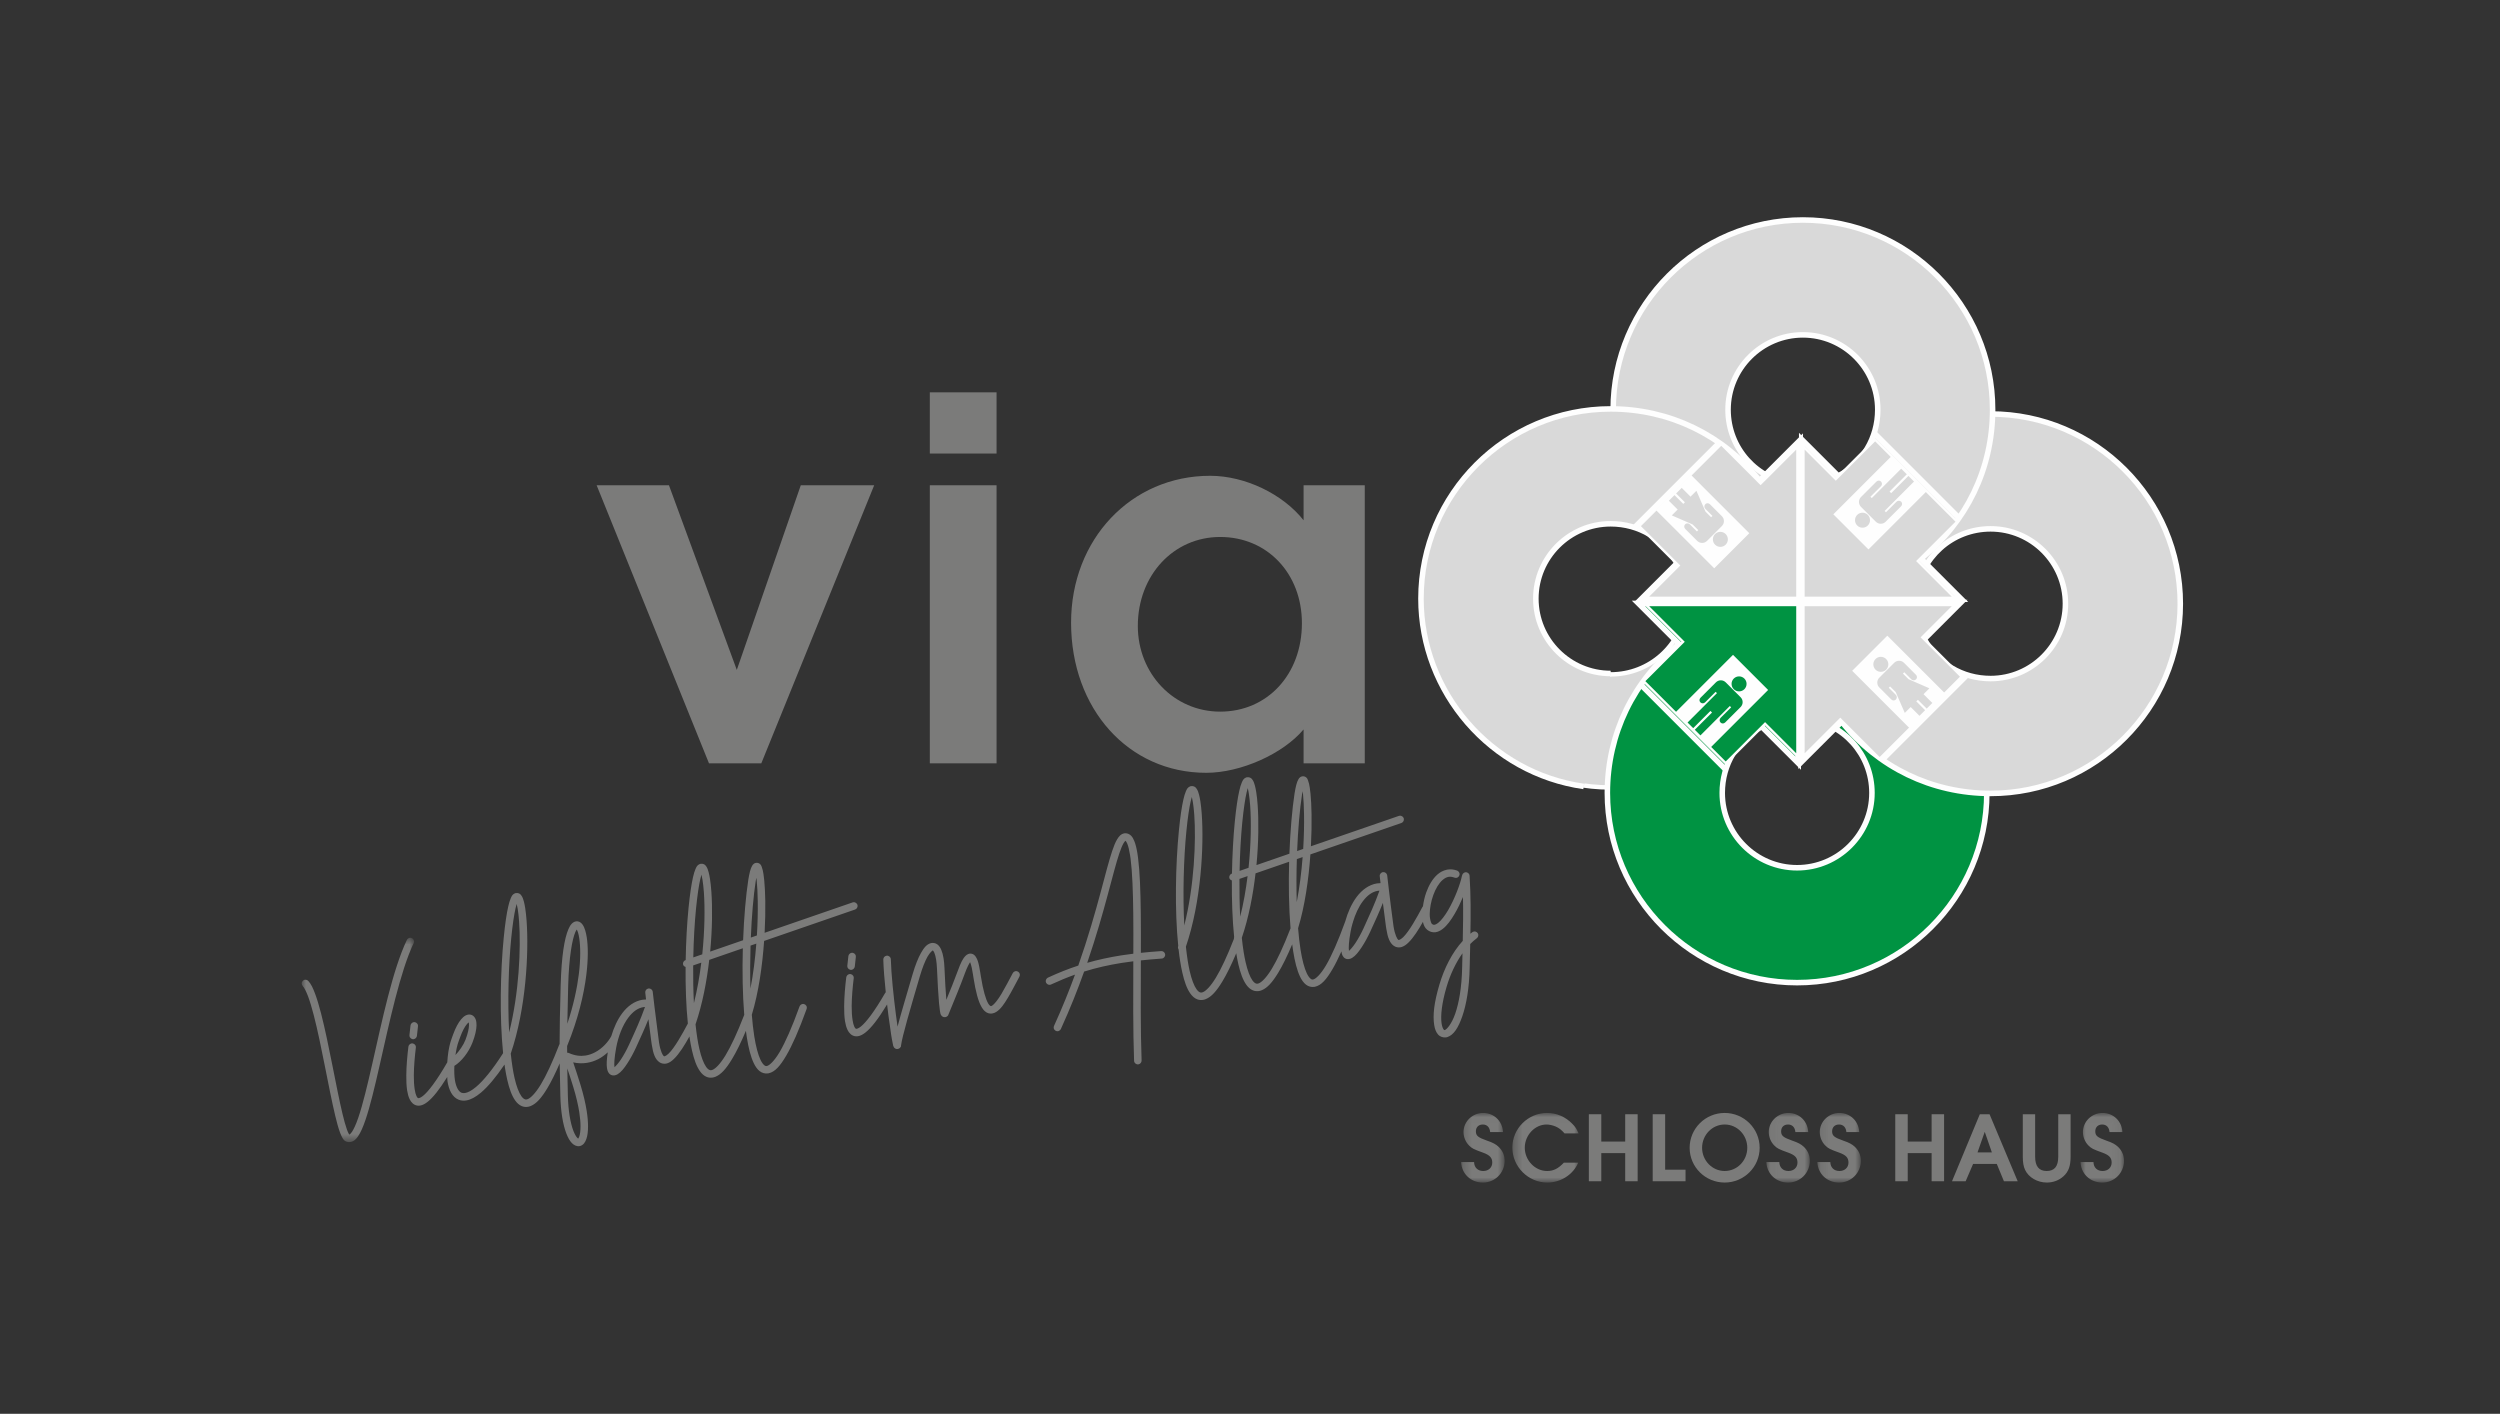 <svg xmlns="http://www.w3.org/2000/svg" xmlns:xlink="http://www.w3.org/1999/xlink" width="290" height="164" viewBox="0 0 290 164">
  <rect x="0" y="0" width="290" height="164" fill="#333333" stroke="none"/>
  <defs>
    <polygon id="a" points=".225 .015 5.27 .015 5.27 8.088 .225 8.088"/>
    <polygon id="c" points="1.314 .015 9.002 .015 9.002 8.088 1.314 8.088"/>
    <polygon id="e" points=".043 .015 5.088 .015 5.088 8.088 .043 8.088"/>
    <polygon id="g" points="1.106 .015 6.151 .015 6.151 8.088 1.106 8.088"/>
    <polygon id="i" points=".897 .015 5.943 .015 5.943 8.088 .897 8.088"/>
    <polygon id="k" points="0 .721 13.03 .721 13.03 24.427 0 24.427"/>
    <polygon id="m" points="0 112.176 218.433 112.176 218.433 0 0 0"/>
  </defs>
  <g fill="none" fill-rule="evenodd" transform="translate(35 25)">
    <path fill="#D9D9D9" d="M151.839,66.346 C163.548,66.346 173.158,57.164 173.717,45.443 L173.739,45.008 L173.302,45.008 L160.99,45.008 L160.615,45.008 L160.575,45.38 C160.109,49.854 156.353,53.229 151.839,53.229 C146.995,53.229 143.051,49.288 143.051,44.441 C143.051,39.598 146.995,35.656 151.839,35.656 C155.185,35.656 158.152,37.452 159.653,40.362 C158.519,41.496 157.385,42.63 156.252,43.764 L155.544,44.472 L156.545,44.472 L173.302,44.472 L173.717,44.472 L173.717,44.056 L173.717,27.299 L173.717,26.296 L173.01,27.005 C171.706,28.309 170.402,29.612 169.1,30.916 C164.915,25.586 158.653,22.537 151.839,22.537 C139.762,22.537 129.937,32.364 129.937,44.441 C129.937,56.52 139.762,66.346 151.839,66.346"/>
    <path stroke="#FEFEFE" stroke-width=".513" d="M151.839,66.346 C163.548,66.346 173.158,57.164 173.717,45.443 L173.739,45.008 L173.302,45.008 L160.99,45.008 L160.615,45.008 L160.575,45.38 C160.109,49.854 156.353,53.229 151.839,53.229 C146.995,53.229 143.051,49.288 143.051,44.441 C143.051,39.598 146.995,35.656 151.839,35.656 C155.185,35.656 158.152,37.452 159.653,40.362 C158.519,41.496 157.385,42.63 156.252,43.764 L155.544,44.472 L156.545,44.472 L173.302,44.472 L173.717,44.472 L173.717,44.056 L173.717,27.299 L173.717,26.296 L173.01,27.005 C171.706,28.309 170.402,29.612 169.1,30.916 C164.915,25.586 158.653,22.537 151.839,22.537 C139.762,22.537 129.937,32.364 129.937,44.441 C129.937,56.52 139.762,66.346 151.839,66.346 Z"/>
    <path fill="#009342" d="M195.469,66.979 C195.469,55.216 186.245,45.56 174.468,44.997 L173.925,44.971 L173.925,45.515 L173.925,57.828 L173.925,58.296 L174.389,58.344 C178.81,58.807 182.146,62.518 182.146,66.979 C182.146,71.768 178.249,75.661 173.462,75.661 C168.675,75.661 164.779,71.768 164.779,66.979 C164.779,63.697 166.526,60.786 169.361,59.294 C170.479,60.409 171.592,61.525 172.71,62.639 L173.595,63.524 L173.595,62.274 L173.595,45.515 L173.595,44.997 L173.075,44.997 L156.318,44.997 L155.065,44.997 L155.951,45.882 C157.226,47.158 158.502,48.435 159.78,49.711 C154.479,53.914 151.454,60.172 151.454,66.979 C151.454,79.115 161.328,88.986 173.462,88.986 C185.596,88.986 195.469,79.115 195.469,66.979"/>
    <path stroke="#FEFEFE" stroke-width=".642" d="M195.469,66.979 C195.469,55.216 186.245,45.56 174.468,44.997 L173.925,44.971 L173.925,45.515 L173.925,57.828 L173.925,58.296 L174.389,58.344 C178.81,58.807 182.146,62.518 182.146,66.979 C182.146,71.768 178.249,75.661 173.462,75.661 C168.675,75.661 164.779,71.768 164.779,66.979 C164.779,63.697 166.526,60.786 169.361,59.294 C170.479,60.409 171.592,61.525 172.71,62.639 L173.595,63.524 L173.595,62.274 L173.595,45.515 L173.595,44.997 L173.075,44.997 L156.318,44.997 L155.065,44.997 L155.951,45.882 C157.226,47.158 158.502,48.435 159.78,49.711 C154.479,53.914 151.454,60.172 151.454,66.979 C151.454,79.115 161.328,88.986 173.462,88.986 C185.596,88.986 195.469,79.115 195.469,66.979 Z"/>
    <path fill="#D9D9D9" d="M195.906,23.023 C184.143,23.023 174.487,32.248 173.924,44.025 L173.898,44.568 L174.442,44.568 L186.755,44.568 L187.223,44.568 L187.271,44.104 C187.732,39.681 191.446,36.347 195.906,36.347 C200.694,36.347 204.59,40.243 204.59,45.031 C204.59,49.817 200.694,53.713 195.906,53.713 C192.624,53.713 189.712,51.966 188.221,49.13 L191.566,45.783 L192.451,44.898 L191.2,44.898 L174.442,44.898 L173.924,44.898 L173.924,45.416 L173.924,62.176 L173.924,63.427 L174.809,62.54 C176.085,61.265 177.361,59.989 178.636,58.713 C182.84,64.012 189.101,67.037 195.906,67.037 C208.042,67.037 217.913,57.165 217.913,45.031 C217.913,32.895 208.042,23.023 195.906,23.023"/>
    <path stroke="#FEFEFE" stroke-width=".642" d="M195.906,23.023 C184.143,23.023 174.487,32.248 173.924,44.025 L173.898,44.568 L174.442,44.568 L186.755,44.568 L187.223,44.568 L187.271,44.104 C187.732,39.681 191.446,36.347 195.906,36.347 C200.694,36.347 204.59,40.243 204.59,45.031 C204.59,49.817 200.694,53.713 195.906,53.713 C192.624,53.713 189.712,51.966 188.221,49.13 L191.566,45.783 L192.451,44.898 L191.2,44.898 L174.442,44.898 L173.924,44.898 L173.924,45.416 L173.924,62.176 L173.924,63.427 L174.809,62.54 C176.085,61.265 177.361,59.989 178.636,58.713 C182.84,64.012 189.101,67.037 195.906,67.037 C208.042,67.037 217.913,57.165 217.913,45.031 C217.913,32.895 208.042,23.023 195.906,23.023 Z"/>
    <path fill="#D9D9D9" d="M152.129,22.528 C152.129,34.291 161.354,43.947 173.129,44.51 L173.674,44.536 L173.674,43.99 L173.674,31.679 L173.674,31.211 L173.21,31.163 C168.787,30.7 165.453,26.987 165.453,22.528 C165.453,17.739 169.348,13.844 174.135,13.844 C178.922,13.844 182.819,17.739 182.819,22.528 C182.819,25.81 181.071,28.721 178.236,30.213 C177.12,29.098 176.005,27.982 174.889,26.866 L174.001,25.981 L174.001,27.233 L174.001,43.99 L174.001,44.51 L174.522,44.51 L191.28,44.51 L192.533,44.51 L191.646,43.625 L187.817,39.796 C193.118,35.593 196.143,29.333 196.143,22.528 C196.143,10.392 186.269,0.519 174.135,0.519 C162.001,0.519 152.129,10.392 152.129,22.528"/>
    <path stroke="#FEFEFE" stroke-width=".642" d="M152.129,22.528 C152.129,34.291 161.354,43.947 173.129,44.51 L173.674,44.536 L173.674,43.99 L173.674,31.679 L173.674,31.211 L173.21,31.163 C168.787,30.7 165.453,26.987 165.453,22.528 C165.453,17.739 169.348,13.844 174.135,13.844 C178.922,13.844 182.819,17.739 182.819,22.528 C182.819,25.81 181.071,28.721 178.236,30.213 C177.12,29.098 176.005,27.982 174.889,26.866 L174.001,25.981 L174.001,27.233 L174.001,43.99 L174.001,44.51 L174.522,44.51 L191.28,44.51 L192.533,44.51 L191.646,43.625 L187.817,39.796 C193.118,35.593 196.143,29.333 196.143,22.528 C196.143,10.392 186.269,0.519 174.135,0.519 C162.001,0.519 152.129,10.392 152.129,22.528 Z"/>
    <g transform="translate(129.412 21.587)">
      <path fill="#D9D9D9" d="M22.426,31.537 C17.638,31.537 13.746,27.642 13.746,22.855 C13.746,18.067 17.638,14.172 22.426,14.172 C25.708,14.172 28.622,15.919 30.113,18.754 L26.768,22.101 L25.881,22.988 L27.133,22.988 L43.892,22.988 L44.412,22.988 L44.412,22.468 L44.412,5.711 L44.412,4.458 L43.523,5.344 C42.247,6.619 40.974,7.895 39.698,9.171 C35.493,3.874 29.233,0.847 22.426,0.847 C10.292,0.847 0.42,10.72 0.42,22.855 C0.42,33.742 8.534,43.108 19.296,44.64"/>
      <path stroke="#FEFEFE" stroke-width=".642" d="M22.426,31.537 C17.638,31.537 13.746,27.642 13.746,22.855 C13.746,18.067 17.638,14.172 22.426,14.172 C25.708,14.172 28.622,15.919 30.113,18.754 L26.768,22.101 L25.881,22.988 L27.133,22.988 L43.892,22.988 L44.412,22.988 L44.412,22.468 L44.412,5.711 L44.412,4.458 L43.523,5.344 C42.247,6.619 40.974,7.895 39.698,9.171 C35.493,3.874 29.233,0.847 22.426,0.847 C10.292,0.847 0.42,10.72 0.42,22.855 C0.42,33.742 8.534,43.108 19.296,44.64"/>
    </g>
    <path fill="#D9D9D9" d="M191.187,45.176 L174.429,45.176 L174.199,45.176 L174.199,45.407 L174.199,62.165 L174.199,62.721 L174.59,62.328 L178.471,58.449 L182.873,62.852 L183.038,63.014 L183.201,62.852 L192.394,53.659 L192.556,53.497 L192.394,53.334 C190.925,51.865 189.458,50.398 187.988,48.931 L191.351,45.569 L191.744,45.176 L191.187,45.176 Z"/>
    <path stroke="#FEFEFE" stroke-width=".285" d="M191.187,45.176 L174.429,45.176 L174.199,45.176 L174.199,45.407 L174.199,62.165 L174.199,62.721 L174.59,62.328 L178.471,58.449 L182.873,62.852 L183.038,63.014 L183.201,62.852 L192.394,53.659 L192.556,53.497 L192.394,53.334 C190.925,51.865 189.458,50.398 187.988,48.931 L191.351,45.569 L191.744,45.176 L191.187,45.176 Z"/>
    <polygon fill="#FEFEFE" points="179.854 52.814 186.56 59.518 190.631 55.443 183.928 48.741"/>
    <polygon fill="#009342" points="173.504 62.165 173.504 45.406 173.504 45.176 173.271 45.176 156.515 45.176 155.957 45.176 156.35 45.569 160.231 49.448 155.826 53.851 155.665 54.015 155.826 54.178 165.021 63.37 165.183 63.533 165.346 63.37 169.749 58.966 173.111 62.328 173.504 62.721"/>
    <polygon stroke="#FEFEFE" stroke-width=".285" points="173.504 62.165 173.504 45.406 173.504 45.176 173.271 45.176 156.515 45.176 155.957 45.176 156.35 45.569 160.231 49.448 155.826 53.851 155.665 54.015 155.826 54.178 165.021 63.37 165.183 63.533 165.346 63.37 169.749 58.966 173.111 62.328 173.504 62.721"/>
    <polygon fill="#FEFEFE" points="166.03 50.963 159.273 57.72 163.348 61.793 170.103 55.036"/>
    <path fill="#D9D9D9" d="M174.197,27.366 L174.197,44.125 L174.197,44.355 L174.43,44.355 L191.186,44.355 L191.744,44.355 L191.351,43.962 C190.058,42.669 188.763,41.375 187.47,40.083 L191.875,35.679 L192.037,35.516 L191.875,35.353 L182.68,26.161 L182.519,25.998 L182.355,26.161 L177.952,30.564 C176.831,29.443 175.713,28.324 174.591,27.203 L174.197,26.81 L174.197,27.366 Z"/>
    <path stroke="#FEFEFE" stroke-width=".285" d="M174.197,27.366 L174.197,44.125 L174.197,44.355 L174.43,44.355 L191.186,44.355 L191.744,44.355 L191.351,43.962 C190.058,42.669 188.763,41.375 187.47,40.083 L191.875,35.679 L192.037,35.516 L191.875,35.353 L182.68,26.161 L182.519,25.998 L182.355,26.161 L177.952,30.564 C176.831,29.443 175.713,28.324 174.591,27.203 L174.197,26.81 L174.197,27.366 Z"/>
    <polygon fill="#FEFEFE" points="181.741 38.733 188.52 31.952 184.449 27.879 177.666 34.66"/>
    <path fill="#D9D9D9" d="M156.514,44.355 L173.273,44.355 L173.502,44.355 L173.502,44.123 L173.502,27.366 L173.502,26.81 L173.111,27.203 C171.817,28.495 170.523,29.789 169.23,31.082 L164.829,26.679 L164.664,26.515 L164.5,26.679 L155.31,35.872 L155.145,36.035 L155.31,36.197 L159.714,40.6 L156.35,43.962 L155.957,44.355 L156.514,44.355 Z"/>
    <path stroke="#FEFEFE" stroke-width=".285" d="M156.514,44.355 L173.273,44.355 L173.502,44.355 L173.502,44.123 L173.502,27.366 L173.502,26.81 L173.111,27.203 C171.817,28.495 170.523,29.789 169.23,31.082 L164.829,26.679 L164.664,26.515 L164.5,26.679 L155.31,35.872 L155.145,36.035 L155.31,36.197 L159.714,40.6 L156.35,43.962 L155.957,44.355 L156.514,44.355 Z"/>
    <polygon fill="#FEFEFE" points="167.92 36.851 161.13 30.06 157.055 34.135 163.846 40.924"/>
    <line x1="154.65" x2="164.344" y1="36.152" y2="26.457" stroke="#FEFEFE" stroke-width=".642"/>
    <line x1="182.444" x2="192.138" y1="25.28" y2="34.975" stroke="#FEFEFE" stroke-width=".642"/>
    <line x1="193.085" x2="183.39" y1="53.387" y2="63.081" stroke="#FEFEFE" stroke-width=".642"/>
    <line x1="165.106" x2="155.413" y1="64.195" y2="54.5" stroke="#FEFEFE" stroke-width=".642"/>
    <path fill="#009342" d="M165.122,58.804 L166.911,57.015 C167.225,56.701 167.225,56.194 166.911,55.88 C166.895,55.864 166.864,55.834 166.864,55.834 L165.229,54.197 L165.183,54.152 C164.869,53.838 164.362,53.838 164.048,54.152 L162.259,55.941 C162.108,56.092 162.094,56.321 162.244,56.473 C162.394,56.624 162.639,56.624 162.792,56.473 L164.014,55.249 L164.167,55.404 L160.757,58.814 L161.411,59.466 L163.41,57.467 L163.595,57.653 L161.597,59.652 L162.249,60.306 L165.659,56.896 L165.814,57.049 L164.59,58.272 C164.439,58.424 164.439,58.669 164.59,58.819 C164.742,58.969 164.971,58.955 165.122,58.804 M167.348,54.946 C167.687,54.607 167.687,54.055 167.348,53.715 C167.008,53.376 166.456,53.376 166.117,53.715 C165.777,54.055 165.777,54.607 166.117,54.946 C166.456,55.286 167.008,55.286 167.348,54.946"/>
    <path fill="#D9D9D9" d="M187.249 53.272L185.863 51.884C185.547 51.57 185.039 51.57 184.726 51.884 184.711 51.9 184.679 51.93 184.679 51.93L183.043 53.567C183.043 53.567 183.012 53.596 182.998 53.612 182.686 53.926 182.686 54.434 182.998 54.747L184.386 56.135C184.536 56.286 184.766 56.3 184.92 56.15 185.069 56 185.069 55.755 184.92 55.603L184.095 54.781 184.25 54.628 184.904 55.281 184.902 55.28 185.955 57.696 186.638 57.015 187.658 58.036 188.312 57.384 187.29 56.362 187.317 56.334 187.446 56.205 187.477 56.176 188.498 57.198 189.15 56.545 188.129 55.524 188.809 54.843 186.397 53.791 185.74 53.136 185.895 52.981 186.717 53.804C186.871 53.955 187.113 53.955 187.264 53.804 187.416 53.652 187.401 53.423 187.249 53.272M183.792 51.447C183.451 51.106 182.901 51.106 182.561 51.447 182.221 51.787 182.221 52.337 182.561 52.679 182.901 53.018 183.451 53.018 183.792 52.679 184.132 52.337 184.132 51.787 183.792 51.447M182.663 30.869L180.874 32.658C180.559 32.972 180.559 33.48 180.874 33.794 180.889 33.81 180.921 33.839 180.921 33.839L182.556 35.476C182.556 35.476 182.586 35.505 182.602 35.522 182.914 35.835 183.424 35.835 183.736 35.522L185.526 33.732C185.675 33.582 185.69 33.352 185.539 33.2 185.391 33.05 185.145 33.05 184.993 33.2L183.771 34.425 183.618 34.27 187.026 30.86 186.374 30.208 184.375 32.207 184.189 32.021 186.188 30.022 185.535 29.368 182.126 32.778 181.969 32.624 183.194 31.401C183.346 31.249 183.346 31.005 183.194 30.855 183.042 30.704 182.814 30.719 182.663 30.869M180.436 34.727C180.096 35.067 180.096 35.619 180.436 35.958 180.777 36.298 181.329 36.298 181.668 35.958 182.008 35.619 182.008 35.067 181.668 34.727 181.329 34.388 180.777 34.388 180.436 34.727M160.489 36.356L161.876 37.744C162.192 38.058 162.698 38.058 163.014 37.744 163.028 37.728 163.059 37.699 163.059 37.699L164.696 36.062C164.696 36.062 164.725 36.033 164.74 36.017 165.054 35.703 165.054 35.195 164.74 34.881L163.353 33.493C163.203 33.343 162.972 33.328 162.82 33.479 162.671 33.629 162.671 33.873 162.82 34.025L163.643 34.847 163.488 35.001 162.834 34.347 162.836 34.349 161.784 31.932 161.1 32.613 160.079 31.592 159.427 32.244 160.45 33.267 160.421 33.294 160.291 33.424 160.262 33.453 159.241 32.43 158.588 33.084 159.609 34.105 158.929 34.786 161.343 35.837 161.999 36.492 161.843 36.648 161.021 35.824C160.869 35.674 160.624 35.674 160.474 35.824 160.324 35.976 160.338 36.206 160.489 36.356M163.947 38.181C164.288 38.522 164.837 38.522 165.178 38.181 165.518 37.841 165.518 37.291 165.178 36.95 164.837 36.61 164.288 36.61 163.947 36.95 163.607 37.291 163.607 37.841 163.947 38.181"/>
    <g transform="translate(134.265 104.088)">
      <mask id="b" fill="white">
        <use xlink:href="#a"/>
      </mask>
      <path fill="#7B7B7A" d="M0.225,5.711 L1.729,5.711 C1.74,6.342 2.159,6.749 2.788,6.749 C3.406,6.749 3.837,6.342 3.837,5.769 C3.837,5.222 3.558,4.908 2.788,4.627 C1.659,4.219 1.483,4.127 1.156,3.8 C0.749,3.404 0.504,2.81 0.504,2.228 C0.504,1.016 1.53,0.015 2.777,0.015 C4.045,0.015 5.014,0.958 5.084,2.228 L3.592,2.228 C3.546,1.681 3.23,1.354 2.742,1.354 C2.253,1.354 1.938,1.668 1.938,2.147 C1.938,2.658 2.182,2.857 3.241,3.231 C3.918,3.462 4.244,3.639 4.571,3.939 C5.037,4.384 5.27,4.92 5.27,5.572 C5.27,6.969 4.152,8.089 2.753,8.089 C1.355,8.089 0.283,7.087 0.225,5.711" mask="url(#b)"/>
    </g>
    <g transform="translate(139.118 104.088)">
      <mask id="d" fill="white">
        <use xlink:href="#c"/>
      </mask>
      <path fill="#7B7B7A" d="M7.289,5.782 L8.955,5.782 C8.373,7.167 6.927,8.089 5.367,8.089 C3.153,8.089 1.314,6.248 1.314,4.022 C1.314,1.831 3.13,0.015 5.332,0.015 C6.44,0.015 7.452,0.445 8.245,1.249 C8.617,1.623 8.756,1.831 9.002,2.39 L7.372,2.39 C6.998,1.961 6.718,1.751 6.31,1.574 C5.995,1.446 5.6,1.354 5.286,1.354 C3.923,1.354 2.756,2.6 2.756,4.046 C2.756,5.502 3.945,6.749 5.343,6.749 C6.077,6.749 6.626,6.481 7.289,5.782" mask="url(#d)"/>
    </g>
    <polygon fill="#7B7B7A" points="149.306 112.024 149.306 104.253 150.75 104.253 150.75 107.422 153.523 107.422 153.523 104.253 154.967 104.253 154.967 112.024 153.523 112.024 153.523 108.761 150.75 108.761 150.75 112.024"/>
    <polygon fill="#7B7B7A" points="156.713 112.024 156.713 104.253 158.158 104.253 158.158 110.685 160.523 110.685 160.523 112.024"/>
    <path fill="#7B7B7A" d="M162.443,108.144 C162.443,109.624 163.62,110.836 165.063,110.836 C166.509,110.836 167.685,109.636 167.685,108.144 C167.685,106.653 166.509,105.441 165.063,105.441 C163.62,105.441 162.443,106.653 162.443,108.144 M160.998,108.144 C160.998,105.918 162.815,104.102 165.063,104.102 C167.3,104.102 169.119,105.907 169.119,108.144 C169.119,110.37 167.3,112.175 165.063,112.175 C162.815,112.175 160.998,110.37 160.998,108.144"/>
    <g transform="translate(169.853 104.088)">
      <mask id="f" fill="white">
        <use xlink:href="#e"/>
      </mask>
      <path fill="#7B7B7A" d="M0.043,5.711 L1.547,5.711 C1.559,6.342 1.978,6.749 2.607,6.749 C3.225,6.749 3.655,6.342 3.655,5.769 C3.655,5.222 3.377,4.908 2.607,4.627 C1.476,4.219 1.301,4.127 0.975,3.8 C0.567,3.404 0.323,2.81 0.323,2.228 C0.323,1.016 1.348,0.015 2.594,0.015 C3.864,0.015 4.831,0.958 4.902,2.228 L3.411,2.228 C3.364,1.681 3.048,1.354 2.56,1.354 C2.071,1.354 1.758,1.668 1.758,2.147 C1.758,2.658 2,2.857 3.061,3.231 C3.736,3.462 4.063,3.639 4.389,3.939 C4.855,4.384 5.088,4.92 5.088,5.572 C5.088,6.969 3.971,8.089 2.571,8.089 C1.174,8.089 0.101,7.087 0.043,5.711" mask="url(#f)"/>
    </g>
    <g transform="translate(174.706 104.088)">
      <mask id="h" fill="white">
        <use xlink:href="#g"/>
      </mask>
      <path fill="#7B7B7A" d="M1.106,5.711 L2.61,5.711 C2.622,6.342 3.041,6.749 3.67,6.749 C4.288,6.749 4.718,6.342 4.718,5.769 C4.718,5.222 4.44,4.908 3.67,4.627 C2.541,4.219 2.365,4.127 2.038,3.8 C1.63,3.404 1.386,2.81 1.386,2.228 C1.386,1.016 2.411,0.015 3.659,0.015 C4.927,0.015 5.896,0.958 5.965,2.228 L4.474,2.228 C4.427,1.681 4.112,1.354 3.623,1.354 C3.135,1.354 2.819,1.668 2.819,2.147 C2.819,2.658 3.063,2.857 4.123,3.231 C4.799,3.462 5.126,3.639 5.453,3.939 C5.918,4.384 6.151,4.92 6.151,5.572 C6.151,6.969 5.034,8.089 3.634,8.089 C2.237,8.089 1.164,7.087 1.106,5.711" mask="url(#h)"/>
    </g>
    <polygon fill="#7B7B7A" points="184.851 112.024 184.851 104.253 186.296 104.253 186.296 107.422 189.068 107.422 189.068 104.253 190.513 104.253 190.513 112.024 189.068 112.024 189.068 108.761 186.296 108.761 186.296 112.024"/>
    <path fill="#7B7B7A" d="M194.391 108.68L196.057 108.68 195.231 106.291 194.391 108.68zM191.433 112.024L194.658 104.254 195.789 104.254 199.052 112.024 197.455 112.024 196.628 110.019 193.878 110.019 193.016 112.024 191.433 112.024zM199.644 104.253L201.077 104.253 201.077 109.194C201.077 110.287 201.519 110.836 202.416 110.836 203.314 110.836 203.756 110.3 203.756 109.194L203.756 104.253 205.189 104.253 205.189 109.194C205.189 110.242 204.956 110.894 204.396 111.419 203.859 111.919 203.173 112.175 202.428 112.175 201.344 112.175 200.318 111.581 199.911 110.708 199.725 110.323 199.644 109.821 199.644 109.194L199.644 104.253z"/>
    <g transform="translate(205.441 104.088)">
      <mask id="j" fill="white">
        <use xlink:href="#i"/>
      </mask>
      <path fill="#7B7B7A" d="M0.897,5.711 L2.402,5.711 C2.413,6.342 2.832,6.749 3.461,6.749 C4.079,6.749 4.51,6.342 4.51,5.769 C4.51,5.222 4.231,4.908 3.461,4.627 C2.332,4.219 2.156,4.127 1.829,3.8 C1.422,3.404 1.177,2.81 1.177,2.228 C1.177,1.016 2.203,0.015 3.45,0.015 C4.718,0.015 5.687,0.958 5.757,2.228 L4.265,2.228 C4.218,1.681 3.903,1.354 3.415,1.354 C2.926,1.354 2.611,1.668 2.611,2.147 C2.611,2.658 2.855,2.857 3.914,3.231 C4.591,3.462 4.917,3.639 5.244,3.939 C5.71,4.384 5.943,4.92 5.943,5.572 C5.943,6.969 4.825,8.089 3.426,8.089 C2.028,8.089 0.956,7.087 0.897,5.711" mask="url(#j)"/>
    </g>
    <path fill="#7B7B7A" d="M12.969,93.574 C12.794,93.608 12.637,93.778 12.618,93.955 C12.574,94.307 12.534,94.684 12.497,95.067 C12.493,95.098 12.495,95.152 12.5,95.181 C12.537,95.42 12.762,95.582 13,95.543 C13.186,95.514 13.351,95.336 13.365,95.148 C13.401,94.773 13.441,94.409 13.485,94.063 C13.49,94.027 13.488,93.969 13.483,93.934 C13.446,93.696 13.223,93.536 12.985,93.571 C12.98,93.571 12.974,93.573 12.969,93.574"/>
    <g transform="translate(0 83.058)">
      <mask id="l" fill="white">
        <use xlink:href="#k"/>
      </mask>
      <path fill="#7B7B7A" d="M13.029,1.112 C13.003,0.873 12.788,0.696 12.549,0.724 C12.54,0.724 12.529,0.726 12.521,0.727 C12.397,0.747 12.251,0.86 12.198,0.975 C10.549,4.423 9.32,10.344 8.192,15.313 C7.628,17.798 7.091,20.045 6.567,21.579 C6.303,22.349 6.038,22.939 5.809,23.264 C5.696,23.429 5.593,23.52 5.544,23.546 C5.53,23.554 5.531,23.554 5.526,23.557 C5.512,23.542 5.492,23.523 5.467,23.479 C5.407,23.377 5.327,23.203 5.248,22.983 C5.086,22.538 4.91,21.897 4.726,21.132 C4.36,19.6 3.964,17.565 3.548,15.48 C3.132,13.393 2.697,11.256 2.244,9.501 C2.018,8.624 1.786,7.842 1.547,7.204 C1.309,6.564 1.078,6.069 0.759,5.729 C0.677,5.64 0.512,5.577 0.39,5.59 C0.151,5.612 -0.022,5.829 0.002,6.067 C0.012,6.149 0.065,6.266 0.122,6.326 C0.274,6.488 0.51,6.918 0.732,7.508 C0.953,8.1 1.178,8.861 1.4,9.718 C1.845,11.439 2.278,13.565 2.692,15.648 C3.108,17.732 3.503,19.77 3.878,21.334 C4.064,22.116 4.245,22.779 4.428,23.28 C4.52,23.531 4.611,23.741 4.714,23.921 C4.818,24.099 4.921,24.267 5.172,24.367 C5.428,24.468 5.737,24.437 5.965,24.311 C6.193,24.185 6.366,23.994 6.526,23.766 C6.845,23.308 7.117,22.666 7.392,21.862 C7.942,20.254 8.477,17.997 9.042,15.506 C10.172,10.525 11.432,4.595 12.985,1.35 C13.016,1.287 13.035,1.182 13.029,1.112" mask="url(#l)"/>
    </g>
    <path fill="#7B7B7A" d="M96.467 85.63C96.045 85.682 95.631 85.738 95.225 85.801 95.149 85.813 95.073 85.824 94.999 85.835 93.649 86.052 92.375 86.325 91.115 86.688 92.164 83.642 92.925 80.924 93.525 78.693 94.06 76.705 94.47 75.099 94.834 74.01 95.015 73.467 95.189 73.053 95.34 72.8 95.473 72.582 95.558 72.537 95.563 72.53 95.565 72.533 95.565 72.535 95.578 72.548 95.62 72.588 95.696 72.702 95.769 72.881 95.887 73.172 95.997 73.624 96.087 74.198 96.11 74.334 96.129 74.475 96.149 74.622 96.348 76.173 96.43 78.41 96.459 80.989 96.475 82.443 96.474 84.014 96.467 85.63M99.693 85.326C98.873 85.384 98.092 85.452 97.341 85.53 97.346 83.947 97.347 82.412 97.331 80.979 97.302 78.389 97.223 76.136 97.014 74.51 96.992 74.34 96.969 74.177 96.945 74.02 96.851 73.431 96.734 72.943 96.577 72.554 96.477 72.308 96.364 72.097 96.191 71.927 96.018 71.757 95.754 71.637 95.492 71.658 95.466 71.66 95.44 71.663 95.416 71.668 95.042 71.731 94.79 72.021 94.593 72.351 94.381 72.703 94.198 73.161 94.007 73.734 93.624 74.881 93.216 76.487 92.684 78.467 92.046 80.838 91.229 83.745 90.081 87.008 88.931 87.383 87.776 87.843 86.567 88.402 86.396 88.478 86.281 88.689 86.31 88.872 86.347 89.109 86.572 89.271 86.81 89.236 86.846 89.229 86.902 89.21 86.935 89.194 87.886 88.754 88.8 88.377 89.702 88.055 89.012 89.942 88.209 91.935 87.265 94.008 87.234 94.071 87.219 94.182 87.231 94.255 87.268 94.493 87.493 94.655 87.731 94.619 87.857 94.596 88.005 94.486 88.059 94.367 89.122 92.036 90.01 89.799 90.759 87.702 92.171 87.26 93.586 86.942 95.107 86.699 95.55 86.63 96.002 86.566 96.464 86.508 96.45 90.373 96.424 94.465 96.553 98.049 96.553 98.065 96.556 98.087 96.558 98.102 96.595 98.34 96.82 98.501 97.058 98.466 97.268 98.43 97.433 98.231 97.425 98.018 97.296 94.43 97.323 90.306 97.338 86.406 98.106 86.325 98.908 86.256 99.754 86.194 99.766 86.194 99.782 86.193 99.792 86.191 100.029 86.152 100.193 85.929 100.154 85.69 100.12 85.471 99.913 85.31 99.693 85.326M51.314 92.767C50.503 94.864 49.782 96.391 49.158 97.421 48.533 98.453 47.986 98.966 47.663 99.097 47.501 99.163 47.41 99.159 47.302 99.115 47.195 99.073 47.059 98.968 46.915 98.767 46.628 98.368 46.341 97.619 46.12 96.65 46.035 96.281 45.959 95.88 45.892 95.451 45.811 94.943 45.741 94.396 45.681 93.824 46.485 91.465 46.982 88.851 47.271 86.345L51.168 84.999C51.095 87.63 51.138 90.359 51.333 92.741 51.328 92.751 51.317 92.757 51.314 92.767M45.408 86.989L46.351 86.664C46.155 88.231 45.88 89.834 45.494 91.368 45.421 89.962 45.395 88.472 45.408 86.989M45.735 80.434C45.895 78.839 46.068 77.697 46.238 76.958 46.283 76.759 46.328 76.596 46.37 76.456 46.414 76.628 46.456 76.837 46.493 77.079 46.556 77.472 46.61 77.953 46.65 78.501 46.781 80.339 46.75 82.937 46.463 85.703L45.422 86.06C45.461 84.063 45.57 82.112 45.735 80.434M52.063 84.69L52.734 84.459C52.6 86.193 52.378 87.997 52.05 89.687 52.005 88.057 52.013 86.348 52.063 84.69M52.663 77.202C52.687 77.06 52.713 76.939 52.739 76.817 52.754 76.932 52.768 77.053 52.781 77.184 52.843 77.809 52.885 78.605 52.899 79.512 52.919 80.693 52.889 82.065 52.8 83.513L52.097 83.759C52.2 81.241 52.401 78.902 52.663 77.202M37.978 96.163C37.695 96.781 37.354 97.403 37.024 97.902 36.74 98.329 36.451 98.652 36.279 98.796 36.226 98.484 36.254 97.735 36.477 96.535 36.716 95.236 37.216 93.927 37.895 93.032 38.403 92.364 38.97 91.934 39.633 91.829 39.696 91.819 39.757 91.813 39.82 91.808 39.301 93.28 38.685 94.621 37.978 96.163M31.496 101.075C31.839 102.196 32.062 103.17 32.193 103.992 32.298 104.662 32.344 105.228 32.34 105.691 32.339 106.208 32.277 106.595 32.197 106.829 32.142 106.991 32.085 107.058 32.062 107.083 32.049 107.072 32.027 107.054 31.97 106.996 31.845 106.868 31.671 106.59 31.512 106.177 31.344 105.741 31.189 105.152 31.072 104.416 30.967 103.757 30.894 102.981 30.872 102.088 30.843 100.941 30.822 99.932 30.805 98.939 31.024 99.59 31.213 100.149 31.496 101.075M24.302 83.831C24.461 82.233 24.636 81.091 24.805 80.352 24.849 80.154 24.894 79.991 24.938 79.854 24.98 80.023 25.022 80.232 25.061 80.475 25.123 80.869 25.178 81.347 25.216 81.895 25.438 84.981 25.215 90.176 24.06 94.763 23.872 91.162 23.989 87.004 24.302 83.831M17.872 97.136C18.019 96.244 18.121 96.014 18.379 95.305 18.645 94.566 18.937 94.063 19.165 93.794 19.25 93.692 19.32 93.636 19.372 93.6 19.39 93.667 19.407 93.77 19.404 93.919 19.398 94.286 19.283 94.865 18.998 95.608L19 95.608C18.759 96.234 18.282 96.907 17.835 97.384 17.848 97.3 17.859 97.219 17.872 97.136M30.91 89.28C31.006 85.959 31.381 83.956 31.735 83.131 31.799 82.984 31.855 82.891 31.904 82.825 31.949 82.903 32.004 83.022 32.056 83.192 32.106 83.361 32.151 83.563 32.188 83.799 32.336 84.729 32.368 86.18 32.15 87.966 31.944 89.632 31.527 91.598 30.81 93.759 30.83 92.486 30.86 91.062 30.91 89.28M58.089 91.462C57.943 91.484 57.788 91.617 57.742 91.758 56.869 94.183 56.102 95.901 55.449 97.017 54.795 98.131 54.229 98.596 53.975 98.651 53.847 98.678 53.784 98.665 53.658 98.566 53.532 98.469 53.373 98.262 53.224 97.952 52.933 97.35 52.681 96.381 52.492 95.194 52.37 94.419 52.283 93.61 52.21 92.712 52.995 90.142 53.435 87.025 53.637 84.147L64.177 80.509C64.376 80.447 64.511 80.23 64.478 80.025 64.439 79.789 64.216 79.624 63.978 79.663 63.975 79.663 63.969 79.664 63.964 79.664 63.944 79.668 63.912 79.677 63.893 79.684L53.697 83.204C53.768 81.868 53.789 80.604 53.773 79.498 53.757 78.574 53.714 77.755 53.65 77.097 53.622 76.825 53.593 76.579 53.558 76.361 53.511 76.057 53.451 75.806 53.375 75.599 53.308 75.424 53.266 75.219 52.948 75.109 52.868 75.081 52.776 75.08 52.69 75.094 52.605 75.109 52.524 75.141 52.469 75.179 52.356 75.258 52.299 75.344 52.25 75.428 52.05 75.767 51.942 76.245 51.802 77.055L51.802 77.063C51.518 78.899 51.303 81.398 51.201 84.066L47.38 85.386C47.634 82.725 47.65 80.251 47.519 78.44 47.478 77.869 47.425 77.367 47.357 76.939 47.312 76.659 47.262 76.41 47.205 76.194 47.135 75.923 47.063 75.707 46.937 75.517 46.873 75.421 46.797 75.324 46.66 75.253 46.558 75.2 46.414 75.179 46.285 75.2 46.243 75.206 46.202 75.214 46.165 75.23 45.869 75.355 45.782 75.567 45.676 75.811 45.571 76.052 45.479 76.361 45.387 76.762 45.204 77.565 45.029 78.731 44.868 80.349 44.691 82.147 44.576 84.237 44.539 86.366L44.529 86.369C44.332 86.431 44.196 86.648 44.229 86.853 44.256 87.016 44.381 87.117 44.528 87.167 44.51 89.445 44.588 91.732 44.792 93.731 44.157 94.928 43.248 96.564 42.554 97.222 42.38 97.389 42.223 97.486 42.134 97.517 42.045 97.544 42.046 97.543 41.991 97.502 41.886 97.429 41.613 96.967 41.454 95.962 41.445 95.901 41.435 95.838 41.427 95.773 41.048 92.968 40.718 90.053 40.718 90.053 40.718 90.046 40.717 90.037 40.715 90.027 40.678 89.796 40.459 89.634 40.228 89.663 40.225 89.663 40.218 89.665 40.215 89.665 39.984 89.702 39.822 89.919 39.851 90.151 39.851 90.151 39.887 90.459 39.942 90.936 39.799 90.938 39.66 90.949 39.524 90.972 38.596 91.122 37.8 91.716 37.202 92.504 36.626 93.262 36.2 94.209 35.906 95.2 35.55 95.863 34.867 96.632 34.012 97.075 33.673 97.251 33.313 97.382 32.928 97.442 32.336 97.536 31.687 97.466 30.983 97.148 30.932 97.125 30.846 97.111 30.789 97.112 30.788 96.858 30.786 96.599 30.786 96.337 32.059 93.219 32.732 90.378 33.015 88.074 33.238 86.246 33.229 84.77 33.06 83.71 33.015 83.424 32.957 83.165 32.89 82.942 32.811 82.681 32.721 82.461 32.593 82.277 32.465 82.091 32.281 81.916 32.014 81.877 31.947 81.866 31.881 81.868 31.818 81.879 31.625 81.908 31.454 82.016 31.331 82.141 31.169 82.309 31.048 82.519 30.935 82.786 30.477 83.852 30.134 85.881 30.039 89.255 29.954 92.227 29.917 94.319 29.914 96.119 29.904 96.134 29.887 96.146 29.88 96.163 29.07 98.261 28.35 99.785 27.724 100.818 27.099 101.847 26.553 102.361 26.229 102.493 26.067 102.557 25.977 102.552 25.87 102.51 25.763 102.467 25.627 102.361 25.483 102.164 25.195 101.765 24.907 101.016 24.686 100.043 24.602 99.676 24.526 99.273 24.458 98.845 24.377 98.337 24.307 97.792 24.247 97.217 26.022 92.02 26.352 85.543 26.087 81.832 26.046 81.266 25.991 80.761 25.923 80.334 25.88 80.052 25.829 79.803 25.773 79.59 25.702 79.32 25.629 79.101 25.504 78.914 25.441 78.817 25.364 78.72 25.226 78.647 25.124 78.593 24.98 78.574 24.852 78.592 24.809 78.598 24.768 78.61 24.731 78.624 24.435 78.749 24.349 78.962 24.244 79.205 24.139 79.446 24.047 79.755 23.955 80.156 23.77 80.958 23.595 82.125 23.435 83.742L23.435 83.744C23.045 87.686 22.939 93.026 23.358 97.135 23.356 97.14 23.354 97.146 23.353 97.153 23.35 97.161 23.353 97.172 23.35 97.18 22.115 99.113 21.062 100.375 20.232 101.075 19.682 101.538 19.259 101.74 18.945 101.79 18.78 101.816 18.644 101.8 18.537 101.76 18.217 101.632 17.905 101.139 17.77 100.294 17.698 99.828 17.677 99.269 17.707 98.642 18.532 98.136 19.377 97.056 19.813 95.92 20.122 95.113 20.266 94.456 20.276 93.938 20.281 93.676 20.255 93.448 20.176 93.241 20.098 93.034 19.949 92.832 19.718 92.736 19.602 92.69 19.48 92.675 19.364 92.686 19.246 92.698 19.131 92.735 19.032 92.785 18.835 92.884 18.665 93.034 18.5 93.23 18.168 93.621 17.85 94.202 17.558 95.008 17.306 95.705 17.165 96.056 17.012 96.996 16.94 97.431 16.918 97.826 16.885 98.228 15.611 100.441 14.653 101.661 14.056 102.132 13.755 102.371 13.582 102.392 13.527 102.384 13.472 102.376 13.408 102.342 13.309 102.137 13.226 101.967 13.158 101.708 13.108 101.388 13.035 100.933 12.998 100.357 13.003 99.744 13.011 98.698 13.116 97.523 13.239 96.53 13.244 96.494 13.244 96.438 13.238 96.4 13.2 96.164 12.977 96.001 12.739 96.038 12.735 96.04 12.728 96.04 12.723 96.041 12.55 96.075 12.393 96.245 12.374 96.421 12.248 97.439 12.139 98.638 12.131 99.738 12.126 100.377 12.146 100.977 12.23 101.504 12.29 101.883 12.382 102.224 12.523 102.515 12.691 102.863 12.98 103.18 13.39 103.246 13.505 103.264 13.619 103.263 13.734 103.246 14.024 103.199 14.309 103.046 14.597 102.818 15.229 102.318 15.96 101.407 16.882 99.93 16.897 100.089 16.884 100.276 16.908 100.424 17.07 101.443 17.453 102.269 18.218 102.572 18.487 102.675 18.773 102.703 19.074 102.654 19.606 102.57 20.185 102.255 20.794 101.74 21.593 101.067 22.502 99.993 23.526 98.486 23.547 98.626 23.563 98.778 23.584 98.914 23.659 99.385 23.743 99.828 23.837 100.239 24.071 101.266 24.357 102.096 24.775 102.672 24.983 102.962 25.234 103.195 25.548 103.319 25.762 103.405 25.999 103.427 26.235 103.39 26.344 103.373 26.452 103.342 26.557 103.3 27.217 103.033 27.803 102.371 28.471 101.268 28.922 100.525 29.406 99.55 29.924 98.356 29.938 99.553 29.964 100.733 30 102.111 30.024 103.043 30.098 103.855 30.208 104.557 30.333 105.338 30.501 105.98 30.697 106.49 30.885 106.973 31.09 107.339 31.342 107.601 31.567 107.834 31.891 108.004 32.216 107.952 32.255 107.946 32.295 107.936 32.336 107.923 32.698 107.802 32.895 107.481 33.022 107.111 33.148 106.74 33.211 106.276 33.212 105.694 33.214 105.173 33.167 104.558 33.054 103.851 32.916 102.981 32.683 101.973 32.331 100.821 31.989 99.707 31.786 99.123 31.491 98.235 32.044 98.361 32.582 98.371 33.085 98.29 33.562 98.215 34.01 98.06 34.414 97.851 34.824 97.638 35.178 97.365 35.501 97.073 35.375 97.892 35.343 98.478 35.412 98.909 35.464 99.239 35.566 99.531 35.87 99.683 36.15 99.825 36.448 99.73 36.65 99.608 37.056 99.361 37.389 98.93 37.75 98.384 38.111 97.839 38.47 97.183 38.771 96.525 39.298 95.375 39.783 94.322 40.218 93.23 40.322 94.061 40.438 94.975 40.561 95.891 40.578 96.006 40.594 96.119 40.612 96.229 40.773 97.25 41.003 97.874 41.488 98.215 41.712 98.372 41.995 98.421 42.249 98.382 42.3 98.372 42.352 98.361 42.401 98.345 42.687 98.254 42.926 98.075 43.156 97.856 43.814 97.229 44.439 96.2 44.978 95.226 44.99 95.321 45.002 95.427 45.016 95.52 45.091 95.99 45.175 96.434 45.269 96.845 45.503 97.871 45.791 98.699 46.209 99.278 46.417 99.568 46.668 99.802 46.982 99.925 47.195 100.011 47.433 100.032 47.668 99.995 47.776 99.979 47.884 99.948 47.99 99.906 48.651 99.637 49.235 98.976 49.903 97.873 50.405 97.047 50.942 95.962 51.526 94.574 51.56 94.835 51.594 95.097 51.633 95.343 51.827 96.57 52.081 97.588 52.438 98.33 52.623 98.714 52.836 99.031 53.122 99.254 53.391 99.464 53.748 99.569 54.095 99.514 54.119 99.511 54.142 99.506 54.166 99.501 54.903 99.338 55.5 98.652 56.201 97.457 56.901 96.263 57.679 94.508 58.563 92.055 58.587 91.992 58.598 91.889 58.588 91.824 58.551 91.588 58.326 91.425 58.089 91.462M134.611 87.186C134.564 89.57 134.229 91.371 133.805 92.592 133.383 93.814 132.812 94.409 132.62 94.475 132.523 94.507 132.552 94.517 132.472 94.43 132.391 94.338 132.272 94.085 132.217 93.673 132.105 92.845 132.228 91.418 132.807 89.462 133.218 88.069 133.855 86.696 134.648 85.581 134.637 86.112 134.624 86.636 134.611 87.186M123.177 82.668C122.893 83.287 122.55 83.91 122.221 84.407 121.937 84.834 121.647 85.157 121.479 85.301 121.425 84.991 121.451 84.242 121.673 83.042 121.73 82.741 121.802 82.44 121.885 82.144 121.903 82.099 121.916 82.061 121.932 82.018 121.938 82.003 121.933 81.98 121.938 81.963 122.212 81.047 122.603 80.183 123.095 79.538 123.601 78.87 124.167 78.441 124.831 78.334 124.894 78.325 124.955 78.32 125.018 78.315 124.499 79.787 123.881 81.126 123.177 82.668M114.683 82.729C113.874 84.827 113.151 86.353 112.528 87.383 111.902 88.417 111.356 88.93 111.034 89.061 110.87 89.126 110.781 89.121 110.671 89.079 110.566 89.037 110.43 88.93 110.285 88.731 109.997 88.331 109.71 87.582 109.49 86.613 109.403 86.243 109.329 85.842 109.261 85.413 109.18 84.905 109.11 84.36 109.05 83.786 109.854 81.429 110.351 78.815 110.642 76.309L114.539 74.963C114.465 77.592 114.507 80.321 114.703 82.704 114.698 82.712 114.686 82.72 114.683 82.729M108.777 76.953L109.72 76.628C109.524 78.195 109.249 79.798 108.863 81.332 108.79 79.928 108.764 78.436 108.777 76.953M109.104 70.398C109.264 68.803 109.437 67.661 109.607 66.922 109.652 66.724 109.699 66.558 109.74 66.42 109.783 66.593 109.827 66.8 109.862 67.041 109.926 67.436 109.979 67.915 110.021 68.465 110.152 70.303 110.12 72.901 109.833 75.665L108.792 76.024C108.83 74.026 108.94 72.074 109.104 70.398M115.434 74.654L116.105 74.421C115.971 76.157 115.749 77.961 115.421 79.653 115.374 78.02 115.38 76.312 115.434 74.654M116.034 67.166C116.056 67.022 116.082 66.901 116.108 66.781 116.123 66.896 116.137 67.016 116.152 67.147 116.212 67.773 116.254 68.567 116.268 69.476 116.289 70.655 116.259 72.027 116.171 73.476L115.466 73.721C115.57 71.204 115.772 68.866 116.034 67.166M102.62 71.427C102.777 69.83 102.952 68.687 103.12 67.947 103.167 67.75 103.211 67.587 103.254 67.449 103.298 67.619 103.339 67.828 103.377 68.072 103.439 68.465 103.494 68.944 103.534 69.492 103.754 72.577 103.533 77.773 102.376 82.361 102.19 78.758 102.305 74.601 102.62 71.427M135.984 83.055C135.921 83.064 135.829 83.106 135.78 83.144 135.709 83.197 135.638 83.254 135.567 83.31 135.609 81.099 135.619 78.928 135.473 76.595 135.473 76.581 135.471 76.561 135.468 76.548 135.433 76.309 135.208 76.149 134.972 76.184 134.97 76.184 134.965 76.186 134.964 76.186 134.826 76.21 134.674 76.338 134.629 76.471 134.609 76.503 134.591 76.563 134.585 76.599 134.42 77.461 133.765 79.247 132.985 80.573 132.599 81.236 132.168 81.791 131.814 82.066 131.638 82.204 131.487 82.265 131.389 82.276 131.288 82.289 131.224 82.276 131.107 82.179 131.049 82.129 130.94 81.893 130.884 81.534 130.86 81.377 130.843 81.199 130.848 81.002 130.856 80.355 130.999 79.557 131.261 78.832 131.521 78.109 131.903 77.459 132.328 77.09 132.56 76.886 132.788 76.755 133.039 76.713 133.244 76.681 133.466 76.709 133.72 76.806 133.781 76.831 133.883 76.84 133.946 76.831 134.182 76.793 134.344 76.569 134.308 76.33 134.287 76.194 134.164 76.042 134.033 75.992 133.66 75.85 133.294 75.817 132.946 75.867 132.896 75.877 132.846 75.885 132.799 75.896 132.411 75.981 132.052 76.17 131.752 76.433 131.156 76.954 130.735 77.72 130.439 78.536 130.25 79.065 130.136 79.609 130.062 80.141 130.044 80.162 130.017 80.182 130.004 80.206 129.371 81.406 128.452 83.063 127.754 83.729 127.577 83.897 127.422 83.991 127.331 84.02 127.243 84.051 127.244 84.049 127.189 84.009 127.086 83.935 126.812 83.474 126.65 82.466 126.641 82.406 126.633 82.343 126.625 82.28 126.244 79.473 125.916 76.561 125.916 76.561 125.914 76.553 125.913 76.54 125.913 76.532 125.877 76.302 125.659 76.139 125.426 76.168 125.423 76.17 125.416 76.17 125.413 76.17 125.182 76.207 125.018 76.427 125.051 76.657 125.051 76.657 125.083 76.966 125.141 77.443 124.999 77.445 124.86 77.456 124.722 77.477 123.794 77.629 122.998 78.221 122.398 79.01 121.786 79.814 121.34 80.834 121.045 81.896 120.201 84.222 119.455 85.894 118.818 86.979 118.163 88.095 117.598 88.558 117.344 88.614 117.216 88.642 117.153 88.629 117.029 88.53 116.903 88.433 116.742 88.226 116.594 87.916 116.304 87.314 116.05 86.345 115.861 85.157 115.739 84.384 115.652 83.572 115.579 82.674 116.365 80.106 116.804 76.988 117.006 74.111L127.548 70.472C127.747 70.409 127.881 70.193 127.847 69.987 127.81 69.751 127.585 69.588 127.349 69.626 127.346 69.626 127.34 69.628 127.333 69.628 127.312 69.631 127.283 69.639 127.262 69.647L117.066 73.167C117.137 71.831 117.16 70.568 117.14 69.461 117.126 68.536 117.084 67.721 117.019 67.062 116.991 66.787 116.964 66.542 116.927 66.325 116.88 66.019 116.82 65.77 116.742 65.565 116.676 65.387 116.637 65.183 116.317 65.071 116.239 65.044 116.145 65.044 116.06 65.057 115.974 65.073 115.895 65.105 115.838 65.142 115.725 65.22 115.668 65.306 115.621 65.39 115.421 65.731 115.311 66.208 115.172 67.019 115.172 67.02 115.172 67.024 115.17 67.025 114.889 68.865 114.673 71.364 114.57 74.03L110.749 75.35C111.003 72.689 111.019 70.214 110.888 68.402 110.849 67.832 110.794 67.331 110.726 66.902 110.681 66.621 110.632 66.373 110.576 66.157 110.505 65.885 110.432 65.67 110.307 65.48 110.244 65.385 110.168 65.288 110.031 65.215 109.927 65.163 109.782 65.141 109.654 65.162 109.612 65.168 109.571 65.18 109.534 65.192 109.238 65.317 109.152 65.531 109.046 65.775 108.942 66.014 108.848 66.325 108.758 66.726 108.573 67.528 108.399 68.693 108.237 70.311L108.237 70.312C108.06 72.111 107.946 74.201 107.908 76.328L107.899 76.332C107.701 76.395 107.565 76.611 107.598 76.817 107.625 76.98 107.75 77.081 107.895 77.131 107.879 79.412 107.957 81.704 108.161 83.705 108.157 83.71 108.156 83.715 108.156 83.721 108.136 83.771 108.133 83.847 108.136 83.907 107.352 85.923 106.65 87.408 106.04 88.414 105.416 89.444 104.869 89.957 104.547 90.088 104.384 90.153 104.293 90.148 104.186 90.107 104.078 90.064 103.944 89.957 103.801 89.758 103.51 89.36 103.225 88.611 103.002 87.639 102.918 87.272 102.842 86.871 102.774 86.44 102.695 85.934 102.625 85.389 102.564 84.813 104.337 79.615 104.668 73.138 104.403 69.427 104.361 68.86 104.309 68.357 104.241 67.931 104.194 67.648 104.146 67.401 104.089 67.185 104.018 66.915 103.945 66.697 103.819 66.509 103.757 66.412 103.68 66.317 103.542 66.244 103.44 66.191 103.298 66.17 103.169 66.189 103.127 66.194 103.085 66.205 103.047 66.22 102.753 66.344 102.664 66.558 102.56 66.8 102.455 67.041 102.361 67.35 102.271 67.752 102.088 68.554 101.913 69.72 101.752 71.338L101.752 71.34C101.362 75.283 101.255 80.622 101.676 84.73 101.674 84.737 101.671 84.742 101.668 84.748 101.648 84.806 101.637 84.905 101.648 84.965 101.656 85.018 101.687 85.096 101.718 85.14 101.769 85.617 101.831 86.075 101.9 86.51 101.975 86.981 102.057 87.424 102.153 87.835 102.387 88.862 102.674 89.692 103.093 90.268 103.301 90.557 103.55 90.792 103.864 90.916 104.078 91 104.316 91.023 104.55 90.987 104.66 90.968 104.769 90.939 104.872 90.895 105.534 90.628 106.119 89.967 106.787 88.864 107.287 88.04 107.823 86.958 108.405 85.578 108.475 86.01 108.552 86.426 108.638 86.807 108.874 87.835 109.162 88.663 109.578 89.242 109.786 89.53 110.039 89.765 110.351 89.887 110.566 89.975 110.802 89.996 111.039 89.96 111.145 89.941 111.255 89.912 111.359 89.868 112.02 89.601 112.604 88.938 113.274 87.836 113.774 87.011 114.313 85.926 114.895 84.538 114.931 84.798 114.963 85.062 115.002 85.306 115.196 86.532 115.45 87.553 115.807 88.296 115.992 88.677 116.204 88.995 116.493 89.218 116.762 89.428 117.119 89.532 117.464 89.477 117.488 89.473 117.512 89.469 117.535 89.464 118.273 89.3 118.871 88.616 119.57 87.422 119.897 86.864 120.243 86.17 120.607 85.355 120.609 85.374 120.609 85.398 120.612 85.415 120.662 85.745 120.764 86.034 121.066 86.19 121.348 86.332 121.645 86.236 121.848 86.114 122.252 85.869 122.585 85.434 122.948 84.889 123.31 84.344 123.666 83.689 123.968 83.032 124.496 81.882 124.983 80.827 125.416 79.737 125.521 80.567 125.636 81.482 125.759 82.395 125.775 82.513 125.793 82.626 125.811 82.733 125.971 83.753 126.202 84.381 126.688 84.722 126.909 84.878 127.192 84.928 127.445 84.887 127.5 84.879 127.551 84.866 127.598 84.852 127.886 84.758 128.123 84.582 128.355 84.36 128.967 83.779 129.548 82.846 130.059 81.935 130.135 82.299 130.271 82.621 130.551 82.852 130.819 83.074 131.164 83.179 131.486 83.144 131.505 83.14 131.526 83.139 131.544 83.135 131.84 83.09 132.105 82.943 132.351 82.757 132.869 82.356 133.318 81.728 133.737 81.015 134.101 80.395 134.431 79.711 134.705 79.052 134.744 80.764 134.718 82.432 134.679 84.143 133.441 85.492 132.523 87.341 131.969 89.218 131.351 91.309 131.188 92.76 131.368 93.901 131.44 94.364 131.575 94.731 131.816 95.004 132.042 95.261 132.414 95.389 132.751 95.336 132.804 95.328 132.852 95.315 132.903 95.3 133.645 95.041 134.169 94.213 134.63 92.879 135.093 91.541 135.434 89.659 135.483 87.205 135.502 86.282 135.525 85.389 135.546 84.506 135.789 84.26 136.038 84.038 136.295 83.847 136.423 83.761 136.505 83.571 136.481 83.417 136.445 83.179 136.22 83.019 135.984 83.055M82.8 87.653C82.679 87.673 82.535 87.776 82.478 87.89 82.022 88.74 81.582 89.598 81.17 90.288 80.756 90.979 80.34 91.495 80.097 91.649 79.976 91.725 79.947 91.717 79.908 91.702 79.869 91.689 79.762 91.621 79.626 91.393 79.356 90.934 79.044 89.918 78.779 88.247 78.761 88.129 78.742 88 78.719 87.86 78.682 87.621 78.636 87.356 78.581 87.095 78.497 86.692 78.407 86.316 78.201 86.002 78.099 85.843 77.942 85.67 77.682 85.623 77.423 85.578 77.179 85.706 77.016 85.866 76.689 86.18 76.446 86.684 76.123 87.568 75.668 88.807 75.275 89.761 74.775 90.981 74.699 90.067 74.625 88.823 74.56 87.317 74.542 86.89 74.508 86.508 74.455 86.176 74.392 85.78 74.304 85.452 74.186 85.177 74.078 84.924 73.942 84.711 73.738 84.556 73.534 84.4 73.24 84.339 72.991 84.402 72.491 84.531 72.171 84.947 71.834 85.542 71.499 86.139 71.174 86.956 70.865 88.004 70.129 90.523 69.514 92.576 69.115 94.087 69.053 93.661 68.99 93.2 68.926 92.7 68.651 90.576 68.377 87.938 68.337 86.282 68.335 86.265 68.334 86.238 68.33 86.223 68.293 85.987 68.07 85.822 67.832 85.863 67.623 85.893 67.458 86.091 67.463 86.303 67.489 87.344 67.604 88.713 67.748 90.106 67.727 90.127 67.7 90.145 67.687 90.169 66.407 92.391 65.448 93.616 64.848 94.088 64.548 94.325 64.374 94.349 64.319 94.339 64.265 94.331 64.199 94.299 64.1 94.093 64.018 93.922 63.951 93.663 63.9 93.344 63.828 92.888 63.79 92.312 63.794 91.699 63.803 90.654 63.908 89.478 64.031 88.486 64.037 88.449 64.036 88.391 64.031 88.357 63.992 88.118 63.769 87.957 63.531 87.993 63.528 87.995 63.52 87.995 63.516 87.996 63.342 88.032 63.185 88.2 63.165 88.376 63.039 89.394 62.931 90.594 62.923 91.691 62.918 92.333 62.937 92.933 63.021 93.459 63.081 93.838 63.175 94.179 63.314 94.47 63.482 94.82 63.772 95.135 64.181 95.2 64.296 95.221 64.412 95.217 64.526 95.2 64.815 95.156 65.102 94.999 65.388 94.774 66.072 94.234 66.87 93.216 67.903 91.516 67.953 91.956 68.007 92.4 68.06 92.814 68.17 93.661 68.28 94.431 68.376 95.036 68.402 95.193 68.426 95.342 68.448 95.476 68.503 95.8 68.549 96.046 68.592 96.212 68.613 96.3 68.597 96.327 68.691 96.476 68.715 96.515 68.74 96.576 68.874 96.644 68.94 96.677 69.049 96.704 69.154 96.681 69.261 96.662 69.341 96.604 69.388 96.557 69.574 96.366 69.513 96.324 69.519 96.275 69.671 95.159 70.535 92.238 71.703 88.25 71.998 87.242 72.308 86.479 72.594 85.969 72.881 85.465 73.166 85.259 73.206 85.248 73.211 85.248 73.209 85.246 73.211 85.245 73.209 85.246 73.204 85.246 73.214 85.253 73.24 85.272 73.313 85.353 73.384 85.52 73.462 85.701 73.536 85.974 73.593 86.332 73.638 86.62 73.672 86.961 73.69 87.357 73.761 89.012 73.842 90.413 73.927 91.359 73.96 91.722 73.992 92.011 74.028 92.238 74.039 92.309 74.05 92.374 74.063 92.432 74.089 92.556 74.073 92.626 74.206 92.807 74.24 92.849 74.291 92.912 74.401 92.959 74.511 93.008 74.683 93 74.786 92.948 74.992 92.841 74.998 92.741 75.024 92.676 75.917 90.473 76.317 89.572 76.941 87.867 77.184 87.208 77.401 86.802 77.533 86.608 77.595 86.762 77.672 87.013 77.729 87.278 77.781 87.519 77.823 87.78 77.862 88.024 77.883 88.152 77.9 88.271 77.918 88.386 78.19 90.101 78.483 91.17 78.874 91.835 79.072 92.168 79.309 92.422 79.63 92.531 79.783 92.581 79.94 92.589 80.092 92.565 80.259 92.539 80.419 92.474 80.557 92.387 81.082 92.063 81.482 91.466 81.917 90.737 82.354 90.007 82.797 89.142 83.248 88.3 83.289 88.226 83.313 88.1 83.3 88.017 83.261 87.778 83.038 87.616 82.8 87.653M63.776 85.527C63.772 85.527 63.765 85.529 63.76 85.531 63.587 85.561 63.429 85.734 63.411 85.909 63.365 86.263 63.325 86.639 63.289 87.024 63.286 87.053 63.286 87.106 63.293 87.137 63.33 87.375 63.553 87.538 63.791 87.499 63.979 87.47 64.142 87.292 64.158 87.104 64.192 86.729 64.234 86.364 64.276 86.019 64.281 85.982 64.281 85.925 64.275 85.89 64.237 85.652 64.014 85.49 63.776 85.527"/>
    <polygon fill="#7B7B7A" points="47.244 63.55 34.21 31.289 42.598 31.289 50.469 52.71 57.891 31.289 66.406 31.289 53.31 63.55"/>
    <mask id="n" fill="white">
      <use xlink:href="#m"/>
    </mask>
    <path fill="#7B7B7A" d="M72.859 63.549L80.601 63.549 80.601 31.289 72.859 31.289 72.859 63.549zM72.859 27.612L80.601 27.612 80.601 20.513 72.859 20.513 72.859 27.612zM116.022 47.291C116.022 41.548 112.022 37.289 106.538 37.289 101.117 37.289 96.987 41.742 96.987 47.613 96.987 53.161 101.182 57.55 106.538 57.55 112.022 57.55 116.022 53.226 116.022 47.291L116.022 47.291zM123.313 31.289L123.313 63.55 116.215 63.55 116.215 59.614C113.829 62.454 108.924 64.646 104.925 64.646 95.891 64.646 89.245 57.228 89.245 47.226 89.245 37.548 96.214 30.192 105.376 30.192 109.442 30.192 113.829 32.321 116.215 35.354L116.215 31.289 123.313 31.289z" mask="url(#n)"/>
  </g>
</svg>
